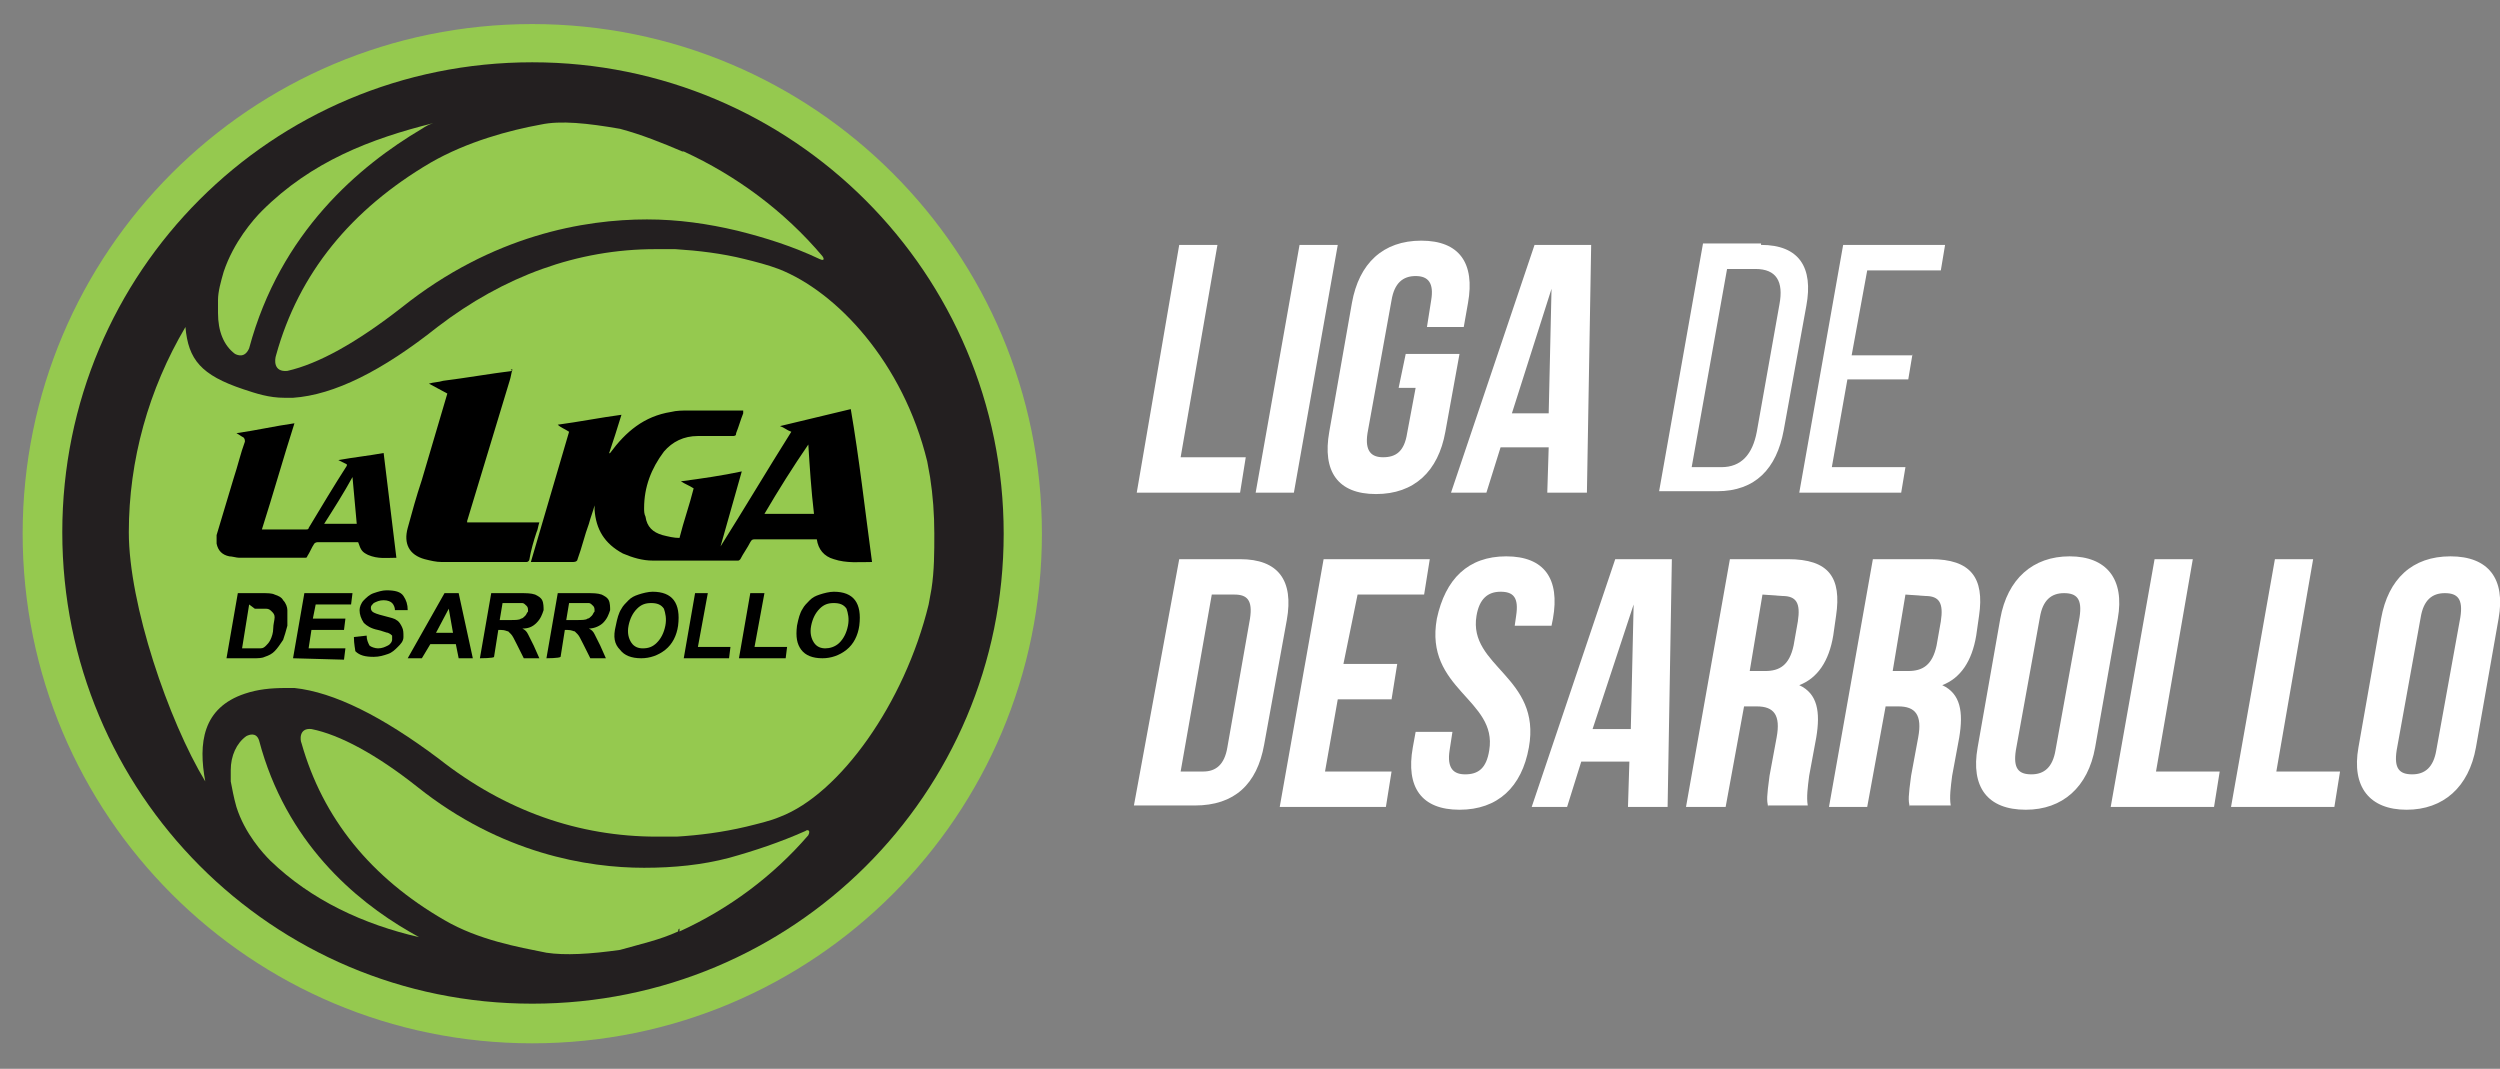 <?xml version="1.0" encoding="utf-8"?>
<!-- Generator: Adobe Illustrator 21.0.0, SVG Export Plug-In . SVG Version: 6.00 Build 0)  -->
<svg version="1.1" id="Layer_1" xmlns="http://www.w3.org/2000/svg" xmlns:xlink="http://www.w3.org/1999/xlink" x="0px" y="0px"
	 viewBox="0 0 176.6 75.5" style="enable-background:new 0 0 176.6 75.5;" xml:space="preserve">
<rect x="0" y="0" width="176.6" height="75.5" fill="#808080" stroke="none"/>
<style type="text/css">
	.st0{fill:#FFFFFF;}
	.st1{fill:#231F20;}
	.st2{fill:#95C94F;}
</style>
<g>
	<g>
		<path class="st0" d="M83.3,17.3h2.7l-2.6,15H88l-0.4,2.5h-7.3L83.3,17.3z"/>
		<path class="st0" d="M91.8,17.3h2.7l-3.1,17.5h-2.7L91.8,17.3z"/>
		<path class="st0" d="M99.3,25h3.8l-1,5.5c-0.5,2.8-2.2,4.4-4.9,4.4s-3.8-1.6-3.3-4.4l1.6-9.1c0.5-2.8,2.2-4.4,4.9-4.4
			s3.8,1.6,3.3,4.4l-0.3,1.7h-2.6l0.3-1.9c0.2-1.2-0.2-1.7-1.1-1.7c-0.9,0-1.5,0.5-1.7,1.7l-1.7,9.4c-0.2,1.3,0.3,1.7,1.1,1.7
			c0.9,0,1.5-0.4,1.7-1.7l0.6-3.2h-1.2L99.3,25z"/>
		<path class="st0" d="M112.1,34.8h-2.8l0.1-3.2H106l-1,3.2h-2.5l5.9-17.5h4L112.1,34.8z M106.8,29.2h2.6l0.2-8.8L106.8,29.2z"/>
		<path class="st0" d="M124.4,17.3c2.7,0,3.7,1.6,3.2,4.3l-1.6,8.8c-0.5,2.7-2,4.3-4.7,4.3h-4.1l3.1-17.5H124.4z M121.6,33
			c1.4,0,2.2-0.9,2.5-2.5l1.6-9c0.3-1.6-0.2-2.5-1.7-2.5H122L119.5,33L121.6,33L121.6,33z"/>
		<path class="st0" d="M135.1,25l-0.3,1.8h-4.3l-1.1,6.2h5.2l-0.3,1.8h-7.2l3.1-17.5h7.2l-0.3,1.8h-5.2l-1.1,6H135.1z"/>
		<path class="st0" d="M83.3,39.5h4.3c2.7,0,3.8,1.5,3.3,4.3l-1.6,8.8c-0.5,2.8-2.1,4.3-4.9,4.3h-4.3L83.3,39.5z M85.6,42l-2.2,12.5
			h1.6c0.9,0,1.5-0.5,1.7-1.7l1.6-9.1c0.2-1.3-0.2-1.7-1.1-1.7C87.1,42,85.6,42,85.6,42z"/>
		<path class="st0" d="M94.9,46.9h3.8l-0.4,2.5h-3.8l-0.9,5.1h4.7L97.9,57h-7.5l3.1-17.5h7.5l-0.4,2.5h-4.7L94.9,46.9z"/>
		<path class="st0" d="M106.4,39.3c2.7,0,3.8,1.6,3.3,4.4l-0.1,0.5H107l0.1-0.7c0.2-1.3-0.2-1.7-1.1-1.7c-0.9,0-1.5,0.5-1.7,1.7
			c-0.6,3.6,4.6,4.3,3.7,9.3c-0.5,2.8-2.2,4.4-4.9,4.4c-2.7,0-3.8-1.6-3.3-4.4l0.2-1.1h2.6l-0.2,1.3c-0.2,1.3,0.3,1.7,1.1,1.7
			c0.9,0,1.5-0.4,1.7-1.7c0.6-3.6-4.6-4.3-3.7-9.3C102.1,40.9,103.7,39.3,106.4,39.3z"/>
		<path class="st0" d="M117.8,57h-2.8l0.1-3.2h-3.4l-1,3.2h-2.5l5.9-17.5h4L117.8,57z M112.5,51.5h2.7l0.2-8.8L112.5,51.5z"/>
		<path class="st0" d="M124.9,57c-0.1-0.5-0.1-0.7,0.1-2.2l0.5-2.7c0.3-1.6-0.2-2.2-1.4-2.2h-0.9l-1.3,7.1h-2.8l3.1-17.5h4.1
			c2.9,0,3.8,1.3,3.4,4l-0.2,1.4c-0.3,1.8-1.1,3-2.4,3.5c1.3,0.6,1.5,1.9,1.2,3.7l-0.5,2.7c-0.1,0.8-0.2,1.5-0.1,2.1H124.9z
			 M124.5,42l-0.9,5.4h1.1c1,0,1.7-0.4,2-1.8l0.3-1.7c0.2-1.3-0.1-1.8-1.1-1.8L124.5,42L124.5,42z"/>
		<path class="st0" d="M134.9,57c-0.1-0.5-0.1-0.7,0.1-2.2l0.5-2.7c0.3-1.6-0.2-2.2-1.4-2.2h-0.9l-1.3,7.1h-2.7l3.1-17.5h4.1
			c2.8,0,3.8,1.3,3.4,4l-0.2,1.4c-0.3,1.8-1.1,3-2.4,3.5c1.3,0.6,1.5,1.9,1.2,3.7l-0.5,2.7c-0.1,0.8-0.2,1.5-0.1,2.1H134.9z
			 M134.6,42l-0.9,5.4h1.1c1,0,1.7-0.4,2-1.8l0.3-1.7c0.2-1.3-0.1-1.8-1.1-1.8L134.6,42L134.6,42z"/>
		<path class="st0" d="M141.3,43.7c0.5-2.8,2.3-4.4,4.9-4.4s3.9,1.6,3.4,4.4l-1.6,9.1c-0.5,2.8-2.3,4.4-4.9,4.4
			c-2.7,0-3.9-1.6-3.4-4.4L141.3,43.7z M142.4,53c-0.2,1.3,0.2,1.7,1.1,1.7c0.9,0,1.5-0.5,1.7-1.7l1.7-9.4c0.2-1.3-0.2-1.7-1.1-1.7
			c-0.9,0-1.5,0.5-1.7,1.7L142.4,53z"/>
		<path class="st0" d="M152.2,39.5h2.7l-2.6,15h4.5l-0.4,2.5h-7.3L152.2,39.5z"/>
		<path class="st0" d="M160.7,39.5h2.7l-2.6,15h4.5l-0.4,2.5h-7.3L160.7,39.5z"/>
		<path class="st0" d="M168.2,43.7c0.5-2.8,2.2-4.4,4.9-4.4c2.7,0,3.9,1.6,3.4,4.4l-1.6,9.1c-0.5,2.8-2.3,4.4-4.9,4.4
			s-3.9-1.6-3.4-4.4L168.2,43.7z M169.3,53c-0.2,1.3,0.2,1.7,1.1,1.7c0.9,0,1.5-0.5,1.7-1.7l1.7-9.4c0.2-1.3-0.2-1.7-1.1-1.7
			s-1.5,0.5-1.7,1.7L169.3,53z"/>
	</g>
	<g>
		<circle class="st1" cx="37.6" cy="37.6" r="34.8"/>
		<g>
			<path class="st2" d="M37.6,1.7c-19.9,0-36,16.1-36,36s16.1,36,36,36s36-16.1,36-36S57.5,1.7,37.6,1.7z M37.6,70.9
				C19.2,70.9,4.4,56,4.4,37.6S19.2,4.4,37.6,4.4s33.3,14.9,33.3,33.3S56,70.9,37.6,70.9z"/>
			<path class="st2" d="M18.3,52.3c-0.2-0.6-0.7-0.4-0.9-0.3c-0.7,0.5-1.1,1.4-1.1,2.4l0,0.8c0.1,0.5,0.2,1.1,0.4,1.8
				c0.6,1.9,1.9,3.3,2.4,3.8c2.9,2.8,6.6,4.5,10.5,5.4c-0.2-0.1-0.5-0.3-0.7-0.4C25.1,63.6,20.2,59.5,18.3,52.3z"/>
			<path class="st2" d="M16.6,25c0.2,0.1,0.7,0.3,1-0.4c2.2-8.2,7.8-12.9,12.2-15.5c0.3-0.2,0.5-0.3,0.8-0.4
				c-4.4,1.1-8.6,2.7-12.1,6.2c-0.6,0.6-2,2.2-2.7,4.3c-0.2,0.7-0.4,1.4-0.4,2l0,0.9C15.4,23.4,15.8,24.4,16.6,25z"/>
			<path class="st2" d="M66,37.7C66,37.6,66,37.6,66,37.7C66,37.6,66,37.6,66,37.7L66,37.7C66,37.6,66,37.6,66,37.7
				c0-1.4-0.1-2.7-0.3-4l-0.2-1.1c-1.7-7-6.4-12-10.5-13.6c-0.8-0.3-1.6-0.5-2.4-0.7c-1.6-0.4-3.3-0.6-4.9-0.7c-0.1,0-0.2,0-0.2,0
				l0,0c-0.4,0-0.8,0-1.2,0c-5.5,0-10.7,1.9-15.4,5.5c-3.9,3.1-7.3,4.8-10.2,5c-0.2,0-0.4,0-0.6,0c-1.1,0-2-0.3-2.9-0.6
				c-3-1-3.9-2.1-4.1-4.4c-2.6,4.4-4,9.4-4,14.5c0,0,0,0,0,0h0c0,0,0,0,0,0c0,0,0,0,0,0h0c0,0,0,0,0,0c0,5.1,2.8,13.3,5.4,17.6
				C14,52.5,14.3,50,17.3,49c0.9-0.3,1.8-0.4,2.9-0.4c0.2,0,0.4,0,0.6,0c2.8,0.3,6.2,2,10.2,5c4.7,3.7,9.9,5.5,15.4,5.5
				c0.4,0,0.8,0,1.2,0l0.2,0c0,0-0.1,0,0,0c1.6-0.1,3.2-0.3,4.9-0.7c0.8-0.2,1.7-0.4,2.4-0.7c4.2-1.6,8.8-8,10.5-15l0.2-1.1
				C66,40.3,66,39,66,37.7C66,37.7,66,37.7,66,37.7L66,37.7z"/>
			<path class="st2" d="M19.5,25.1c-0.1,0.3-0.2,1.2,0.8,1.1c2.2-0.5,4.9-2,8.1-4.5c6.4-5.1,12.9-6.2,17.3-6.2
				c2.2,0,4.3,0.3,6.4,0.8c2,0.5,3.9,1.1,5.8,2c0.2,0.1,0.4,0.1,0.2-0.2c-2.7-3.2-6.1-5.7-9.8-7.4l0,0c0,0,0,0-0.1,0
				c-1.4-0.6-2.9-1.2-4.4-1.6c-2.3-0.4-4.2-0.6-5.6-0.3c-2.2,0.4-5.2,1.2-7.8,2.7C24.8,14.8,21.1,19.3,19.5,25.1z"/>
		</g>
		<g>
			<path d="M36.2,26.1c-0.1,0.3-0.1,0.5-0.2,0.8c-1,3.3-2,6.6-3,9.9c0,0,0,0.1,0,0.1c1.7,0,3.4,0,5.1,0c-0.1,0.3-0.1,0.5-0.2,0.7
				c-0.2,0.6-0.4,1.3-0.5,1.9c0,0.1-0.1,0.2-0.2,0.2c-2,0-4,0-6,0c-0.4,0-0.8-0.1-1.2-0.2c-1.1-0.3-1.5-1.1-1.2-2.2
				c0.3-1.1,0.6-2.2,1-3.4c0.6-2,1.2-4.1,1.8-6.1c-0.4-0.2-0.9-0.5-1.3-0.7c0,0,0,0,0,0c0.3-0.1,0.7-0.1,1-0.2
				c1.6-0.2,3.3-0.5,4.9-0.7C36,26.1,36.1,26.1,36.2,26.1C36.1,26.1,36.1,26.1,36.2,26.1z"/>
			<path d="M15.3,37.8c0.4-1.3,0.8-2.7,1.2-4c0.3-0.9,0.5-1.8,0.8-2.6c0-0.1,0-0.2-0.1-0.3c-0.2-0.1-0.3-0.2-0.5-0.3
				c1.4-0.2,2.7-0.5,4.1-0.7c-0.8,2.5-1.5,5-2.3,7.5c0.1,0,0.1,0,0.2,0c1,0,2,0,2.9,0c0.1,0,0.2,0,0.2-0.1c0.9-1.5,1.8-3,2.7-4.4
				c0,0,0-0.1,0-0.1c-0.2-0.1-0.4-0.2-0.6-0.3c0,0,0,0,0,0c1.1-0.2,2.1-0.3,3.2-0.5c0.3,2.5,0.6,4.9,0.9,7.4c-0.7,0-1.3,0.1-2-0.2
				c-0.4-0.2-0.5-0.3-0.7-0.9c-0.3,0-0.5,0-0.8,0c-0.7,0-1.3,0-2,0c-0.1,0-0.2,0-0.3,0.1c-0.2,0.3-0.3,0.6-0.5,0.9
				c0,0.1-0.1,0.1-0.2,0.1c-1.5,0-3.1,0-4.6,0c-0.2,0-0.5-0.1-0.7-0.1c-0.5-0.1-0.8-0.4-0.9-0.9C15.3,38.1,15.3,37.9,15.3,37.8z
				 M22.9,37c0.8,0,1.6,0,2.3,0c-0.1-1.1-0.2-2.2-0.3-3.3c0,0,0,0,0,0C24.3,34.8,23.6,35.9,22.9,37z"/>
			<path d="M61.6,39.7c-0.9,0-1.8,0.1-2.7-0.2c-0.7-0.2-1.1-0.7-1.2-1.4c-0.1,0-0.1,0-0.2,0c-1.4,0-2.8,0-4.2,0
				c-0.1,0-0.2,0-0.3,0.2c-0.2,0.4-0.5,0.8-0.7,1.2c-0.1,0.1-0.1,0.1-0.2,0.1c-2,0-4,0-6,0c-0.7,0-1.4-0.2-2.1-0.5
				c-1.3-0.7-1.9-1.7-2-3.1c0-0.1,0-0.2,0-0.3c0,0,0,0,0,0c-0.1,0.4-0.3,0.9-0.4,1.3c-0.3,0.8-0.5,1.7-0.8,2.5
				c0,0.1-0.1,0.2-0.3,0.2c-0.9,0-1.8,0-2.8,0c-0.1,0-0.1,0-0.2,0c0.9-3.1,1.8-6.1,2.7-9.2c-0.3-0.2-0.6-0.3-0.8-0.5c0,0,0,0,0,0
				c1.5-0.2,3-0.5,4.5-0.7c-0.3,1-0.6,1.9-0.9,2.8c0,0,0,0,0,0c0-0.1,0.1-0.1,0.1-0.1c1.1-1.5,2.4-2.6,4.3-2.9
				c0.4-0.1,0.8-0.1,1.2-0.1c1.3,0,2.6,0,3.8,0c0,0,0.1,0,0.1,0c0,0.1,0,0.1,0,0.2c-0.2,0.5-0.3,0.9-0.5,1.4c0,0.2-0.1,0.2-0.3,0.2
				c-0.8,0-1.6,0-2.4,0c-1,0-1.8,0.4-2.4,1.1c-0.9,1.2-1.4,2.5-1.4,4c0,0.2,0,0.4,0.1,0.6c0.1,0.7,0.5,1.1,1.2,1.3
				c0.4,0.1,0.8,0.2,1.2,0.2c0.3-1.2,0.7-2.3,1-3.5c-0.3-0.2-0.6-0.3-0.9-0.5c1.5-0.2,2.9-0.4,4.3-0.7c-0.5,1.8-1,3.5-1.5,5.3
				c0,0,0,0,0,0c1.7-2.7,3.3-5.4,5-8.1c-0.3-0.1-0.5-0.3-0.8-0.4c1.7-0.4,3.3-0.8,5-1.2C60.7,32.4,61.1,36,61.6,39.7z M57.1,31.4
				C57.1,31.4,57,31.4,57.1,31.4C56,33,55,34.6,54,36.3c1.2,0,2.3,0,3.5,0C57.3,34.6,57.2,33,57.1,31.4z"/>
		</g>
		<path class="st2" d="M56.9,58.7c-1.8,0.8-3.6,1.4-5.4,1.9c-1.9,0.5-3.9,0.7-6,0.7c-4,0-10.1-1-16-5.7c-2.9-2.3-5.5-3.7-7.5-4.1
			c-0.9-0.1-0.8,0.8-0.7,1c1.5,5.3,4.9,9.5,10.1,12.5c2.4,1.4,5.2,1.9,7.2,2.3c1.3,0.2,3.1,0.1,5.2-0.2c1.4-0.4,2.8-0.7,4.1-1.3
			c0,0,0-0.2,0.1-0.2l0,0.2c3.5-1.6,6.6-3.9,9.1-6.8C57.3,58.6,57,58.6,56.9,58.7z"/>
		<g>
			<path d="M16.8,41.9h1.7c0.4,0,0.7,0,0.9,0.1c0.3,0.1,0.5,0.2,0.6,0.4c0.2,0.2,0.3,0.5,0.3,0.7s0,0.7,0,1.1
				c-0.1,0.4-0.2,0.7-0.3,1c-0.2,0.3-0.4,0.6-0.6,0.8c-0.2,0.2-0.4,0.3-0.7,0.4c-0.2,0.1-0.5,0.1-0.8,0.1H16L16.8,41.9z M17.6,42.7
				l-0.5,3.1h0.7c0.3,0,0.5,0,0.6,0c0.2,0,0.3-0.1,0.4-0.2c0.1-0.1,0.2-0.2,0.3-0.4c0.1-0.2,0.2-0.5,0.2-0.8s0.1-0.6,0.1-0.8
				c0-0.2-0.1-0.3-0.2-0.4s-0.2-0.2-0.4-0.2c-0.1,0-0.4,0-0.8,0L17.6,42.7L17.6,42.7z"/>
			<path d="M20.7,46.5l0.8-4.6h3.4l-0.1,0.8h-2.5l-0.2,1h2.3l-0.1,0.8H22l-0.2,1.3h2.6l-0.1,0.8L20.7,46.5L20.7,46.5z"/>
			<path d="M25,45l0.9-0.1c0,0.3,0.1,0.5,0.2,0.7c0.1,0.1,0.4,0.2,0.6,0.2c0.3,0,0.5-0.1,0.7-0.2c0.2-0.1,0.3-0.3,0.3-0.4
				c0-0.1,0-0.2,0-0.3c-0.1-0.1-0.1-0.1-0.3-0.2c-0.1,0-0.3-0.1-0.7-0.2c-0.5-0.1-0.8-0.3-1-0.5c-0.2-0.3-0.3-0.6-0.3-0.9
				c0-0.2,0.1-0.5,0.3-0.7c0.2-0.2,0.4-0.4,0.7-0.5c0.3-0.1,0.6-0.2,0.9-0.2c0.6,0,1,0.1,1.2,0.4c0.2,0.3,0.3,0.6,0.3,1l-0.9,0
				c0-0.2-0.1-0.4-0.2-0.5c-0.1-0.1-0.3-0.2-0.6-0.2c-0.3,0-0.5,0.1-0.7,0.2c-0.1,0.1-0.2,0.2-0.2,0.3c0,0.1,0,0.2,0.1,0.3
				c0.1,0.1,0.4,0.2,0.8,0.3c0.4,0.1,0.8,0.2,0.9,0.3c0.2,0.1,0.3,0.3,0.4,0.5c0.1,0.2,0.1,0.4,0.1,0.7c0,0.3-0.2,0.5-0.4,0.7
				c-0.2,0.2-0.4,0.4-0.7,0.5s-0.6,0.2-1,0.2c-0.6,0-1-0.1-1.3-0.4C25.1,45.9,25,45.5,25,45z"/>
			<path d="M33.4,46.5h-1l-0.2-1h-1.8l-0.6,1h-1l2.6-4.6h1L33.4,46.5z M32,44.7L31.7,43l-0.9,1.7H32z"/>
			<path d="M33.9,46.5l0.8-4.6h2c0.5,0,0.8,0,1.1,0.1c0.2,0.1,0.4,0.2,0.5,0.4c0.1,0.2,0.1,0.5,0.1,0.7c-0.1,0.3-0.2,0.6-0.5,0.9
				s-0.6,0.4-1,0.4c0.2,0.1,0.3,0.2,0.4,0.4s0.2,0.4,0.4,0.8l0.4,0.9H37l-0.5-1c-0.2-0.4-0.3-0.6-0.4-0.7c-0.1-0.1-0.2-0.2-0.2-0.2
				c-0.1,0-0.2-0.1-0.5-0.1h-0.2l-0.3,1.9C34.9,46.5,33.9,46.5,33.9,46.5z M35.3,43.8H36c0.4,0,0.7,0,0.8-0.1c0.1,0,0.2-0.1,0.3-0.2
				s0.1-0.2,0.2-0.3c0-0.2,0-0.3-0.1-0.4c-0.1-0.1-0.2-0.2-0.3-0.2c-0.1,0-0.3,0-0.7,0h-0.7L35.3,43.8z"/>
			<path d="M38.6,46.5l0.8-4.6h2c0.5,0,0.8,0,1.1,0.1c0.2,0.1,0.4,0.2,0.5,0.4c0.1,0.2,0.1,0.5,0.1,0.7c-0.1,0.3-0.2,0.6-0.5,0.9
				c-0.2,0.2-0.6,0.4-1,0.4c0.2,0.1,0.3,0.2,0.4,0.4s0.2,0.4,0.4,0.8l0.4,0.9h-1.1l-0.5-1c-0.2-0.4-0.3-0.6-0.4-0.7
				c-0.1-0.1-0.2-0.2-0.2-0.2c-0.1,0-0.2-0.1-0.5-0.1h-0.2l-0.3,1.9C39.5,46.5,38.6,46.5,38.6,46.5z M40,43.8h0.7
				c0.4,0,0.7,0,0.8-0.1c0.1,0,0.2-0.1,0.3-0.2s0.1-0.2,0.2-0.3c0-0.2,0-0.3-0.1-0.4c-0.1-0.1-0.2-0.2-0.3-0.2c-0.1,0-0.3,0-0.7,0
				h-0.7L40,43.8z"/>
			<path d="M43.5,44.2c0.1-0.5,0.2-0.9,0.4-1.2c0.1-0.2,0.3-0.4,0.5-0.6c0.2-0.2,0.4-0.3,0.7-0.4c0.3-0.1,0.7-0.2,1-0.2
				c0.7,0,1.2,0.2,1.5,0.6c0.3,0.4,0.4,1,0.3,1.8c-0.1,0.7-0.4,1.3-0.9,1.7c-0.5,0.4-1.1,0.6-1.7,0.6c-0.7,0-1.2-0.2-1.5-0.6
				C43.4,45.5,43.3,45,43.5,44.2z M44.4,44.2c-0.1,0.5,0,0.9,0.2,1.2c0.2,0.3,0.5,0.4,0.8,0.4c0.4,0,0.7-0.1,1-0.4
				c0.3-0.3,0.5-0.7,0.6-1.2c0.1-0.5,0-0.9-0.1-1.2c-0.2-0.3-0.5-0.4-0.9-0.4s-0.7,0.1-1,0.4S44.5,43.7,44.4,44.2z"/>
			<path d="M48.3,46.5l0.8-4.6H50l-0.7,3.8h2.3l-0.1,0.8H48.3z"/>
			<path d="M52.2,46.5l0.8-4.6H54l-0.7,3.8h2.3l-0.1,0.8H52.2z"/>
			<path d="M56.3,44.2c0.1-0.5,0.2-0.9,0.4-1.2c0.1-0.2,0.3-0.4,0.5-0.6c0.2-0.2,0.4-0.3,0.7-0.4c0.3-0.1,0.7-0.2,1-0.2
				c0.7,0,1.2,0.2,1.5,0.6s0.4,1,0.3,1.8c-0.1,0.7-0.4,1.3-0.9,1.7c-0.5,0.4-1.1,0.6-1.7,0.6c-0.7,0-1.2-0.2-1.5-0.6
				C56.3,45.5,56.2,45,56.3,44.2z M57.3,44.2c-0.1,0.5,0,0.9,0.2,1.2c0.2,0.3,0.5,0.4,0.8,0.4s0.7-0.1,1-0.4
				c0.3-0.3,0.5-0.7,0.6-1.2c0.1-0.5,0-0.9-0.1-1.2c-0.2-0.3-0.5-0.4-0.9-0.4s-0.7,0.1-1,0.4C57.6,43.3,57.4,43.7,57.3,44.2z"/>
		</g>
	</g>
</g>
</svg>

